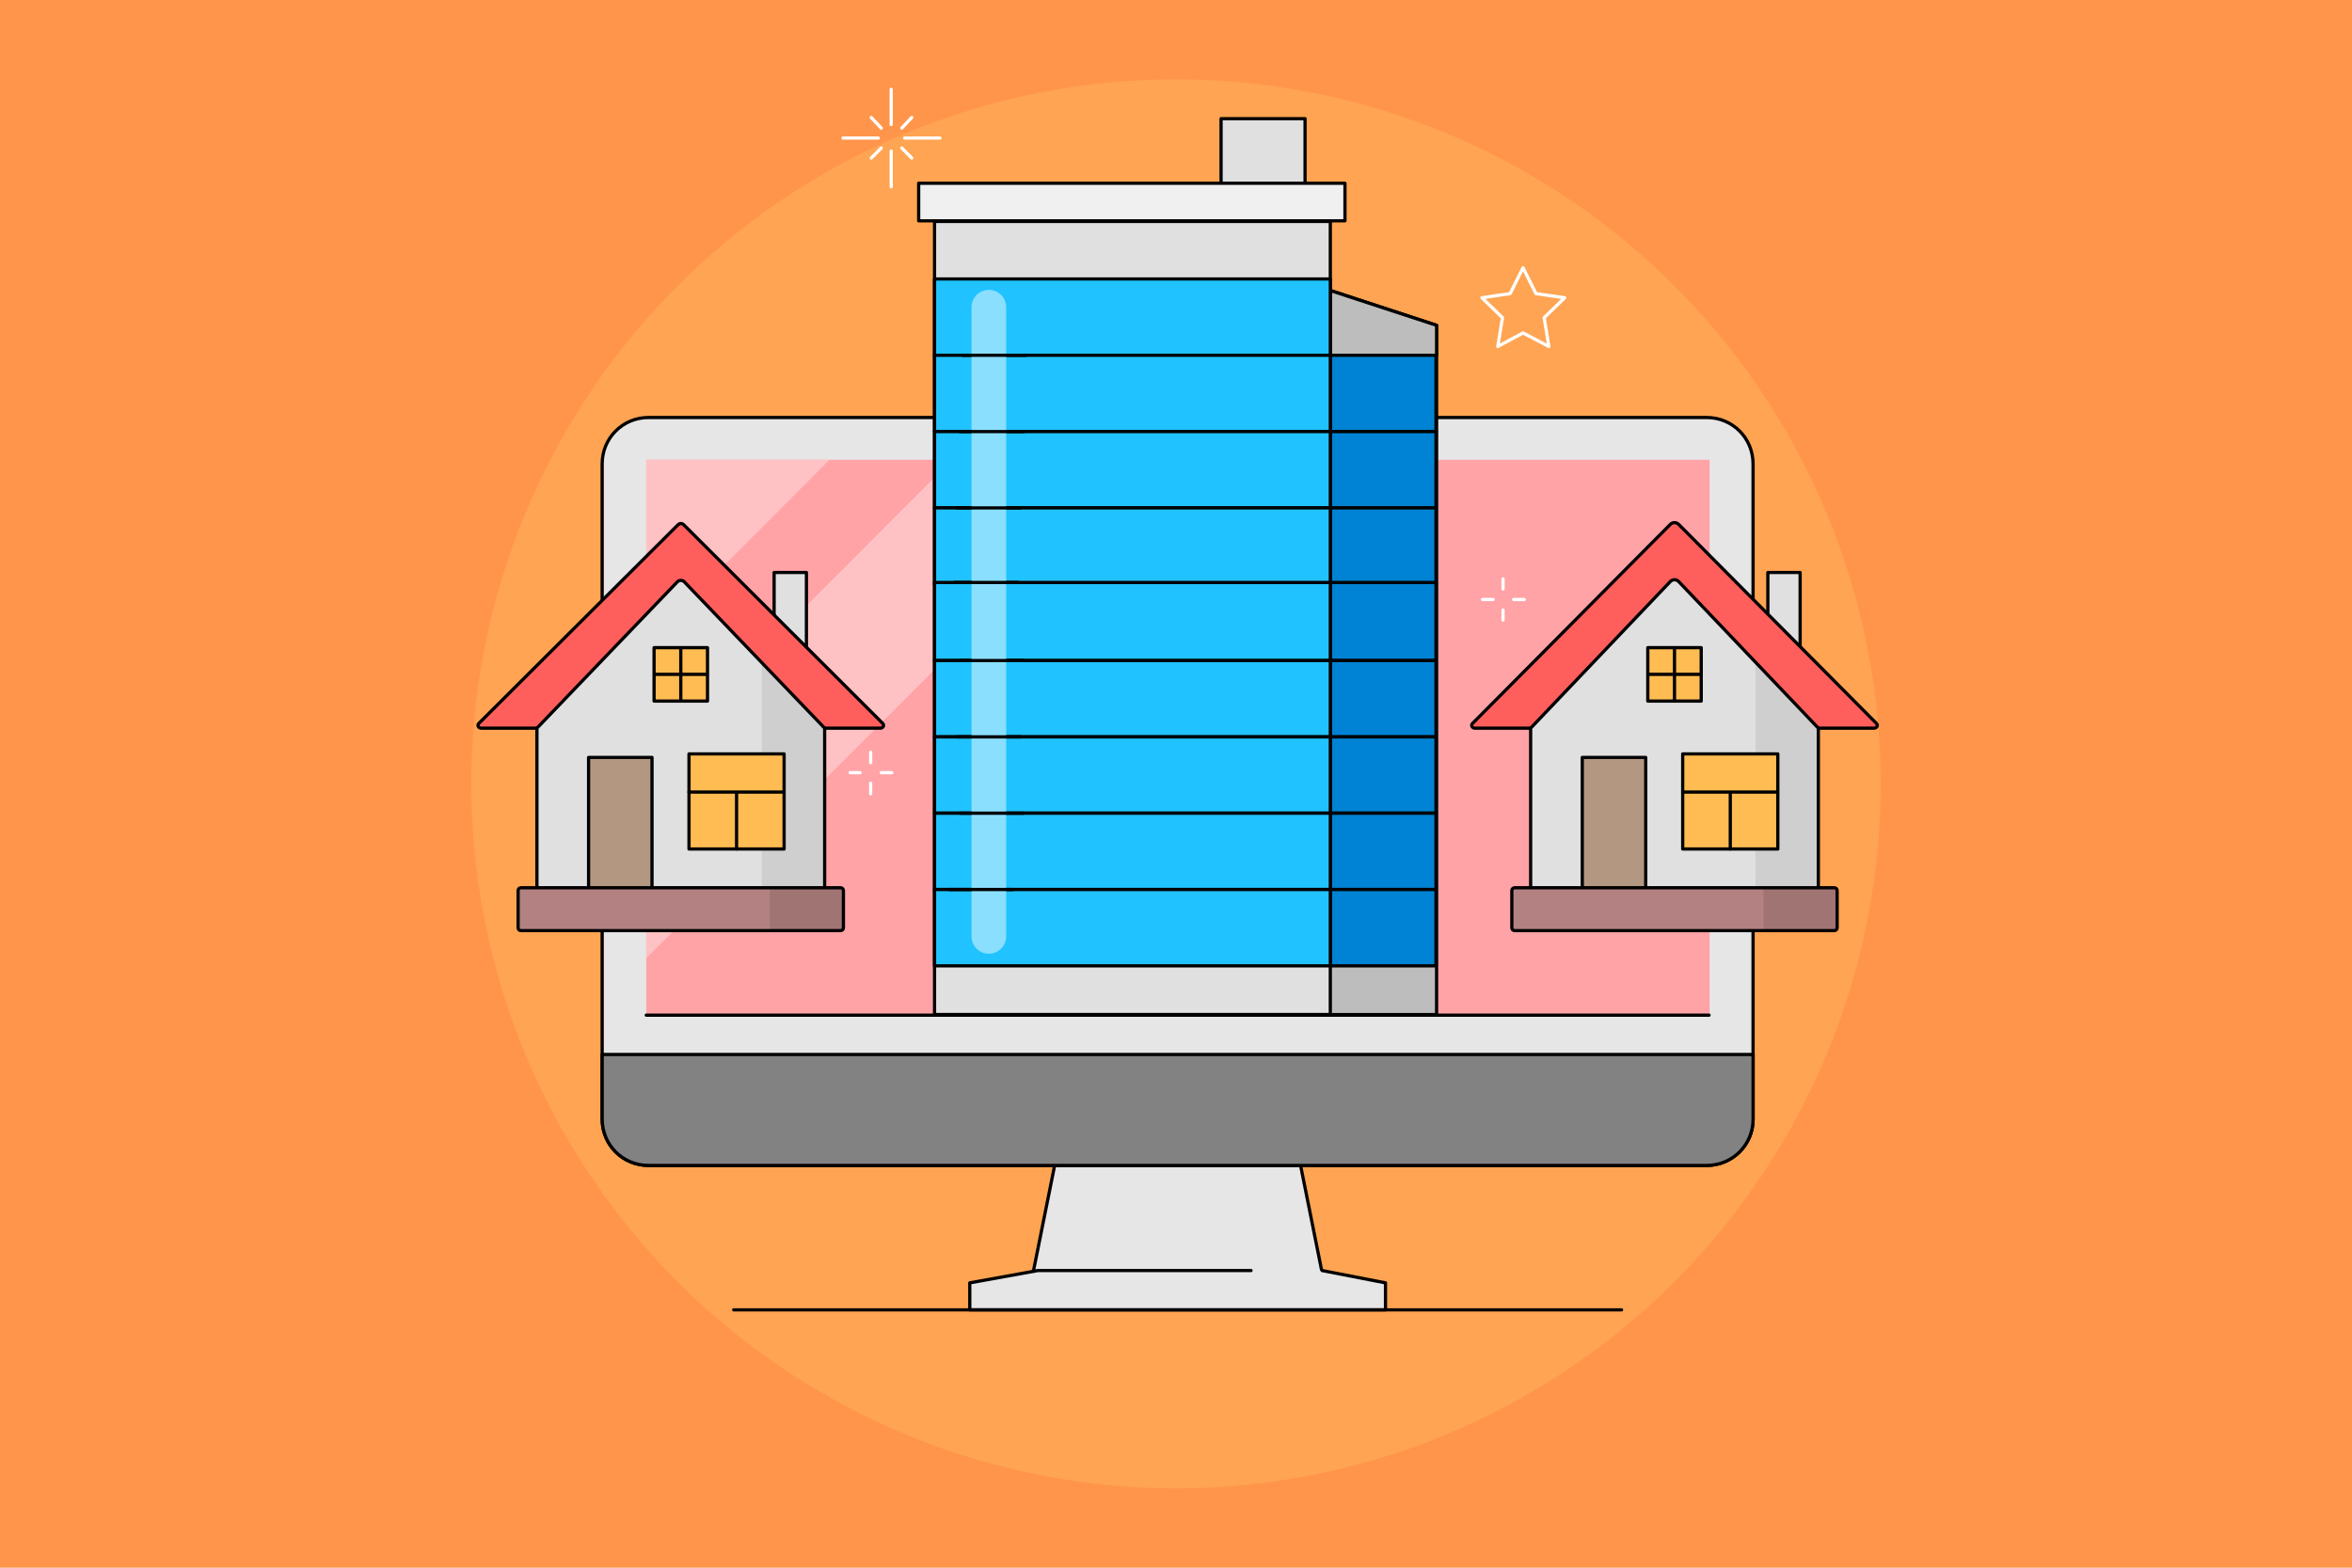 <?xml version="1.0" encoding="utf-8"?>
<!-- Generator: Adobe Illustrator 21.1.0, SVG Export Plug-In . SVG Version: 6.00 Build 0)  -->
<svg version="1.2" baseProfile="tiny" id="Слой_1"
	 xmlns="http://www.w3.org/2000/svg" xmlns:xlink="http://www.w3.org/1999/xlink" x="0px" y="0px" viewBox="0 0 729 486"
	 xml:space="preserve">
<g>
	<rect x="-20.5" y="-20.5" fill="#FF954A" width="770" height="527"/>
	<circle fill="#FFA452" cx="364.5" cy="243" r="218.4"/>
	<g>
		<g>
			<g>
				<path fill="#E6E6E6" stroke="#000000" stroke-linecap="round" stroke-linejoin="round" stroke-miterlimit="10" d="
					M320.78,397.34c-0.18,0-0.55-0.18-0.73-0.36c-0.18-0.18-0.18-0.55-0.18-0.73l8.55-42.59c0-0.36,0.55-0.73,0.91-0.73h71.34
					c0.36,0,0.73,0.36,0.91,0.73l8.55,42.59c0,0.18,0,0.55-0.18,0.73c-0.18,0.18-0.36,0.36-0.73,0.36H320.78z"/>
			</g>
			<path fill="#E6E6E6" stroke="#000000" stroke-linecap="round" stroke-linejoin="round" stroke-miterlimit="10" d="M528.99,361.3
				H201.02c-8.01,0-14.38-6.37-14.38-14.38V143.81c0-8.01,6.37-14.38,14.38-14.38h327.96c8.01,0,14.38,6.37,14.38,14.38V347.1
				C543.37,354.93,536.81,361.3,528.99,361.3z"/>
			<rect x="200.3" y="142.54" fill="#FFA3A7" width="329.6" height="172.17"/>
			
				<line fill="none" stroke="#000000" stroke-linecap="round" stroke-linejoin="round" stroke-miterlimit="10" x1="529.72" y1="314.71" x2="200.3" y2="314.71"/>
			<polygon fill="#FFC2C4" points="200.3,142.54 200.3,199.5 257.08,142.54 			"/>
			<polygon fill="#FFC2C4" points="295.12,142.54 200.3,237.54 200.3,297.05 354.63,142.54 			"/>
			<path fill="#828282" stroke="#000000" stroke-linecap="round" stroke-linejoin="round" stroke-miterlimit="10" d="M186.65,326.9
				v20.02c0,8.01,6.37,14.38,14.38,14.38h327.96c8.01,0,14.38-6.37,14.38-14.38V326.9H186.65z"/>
			<polyline fill="#E6E6E6" stroke="#000000" stroke-linecap="round" stroke-linejoin="round" stroke-miterlimit="10" points="
				409.78,393.88 429.43,397.7 429.43,406.07 300.58,406.07 300.58,397.7 321.69,393.88 387.76,393.88 			"/>
		</g>
		
			<line fill="none" stroke="#000000" stroke-linecap="round" stroke-linejoin="round" stroke-miterlimit="10" x1="227.41" y1="406.07" x2="502.6" y2="406.07"/>
		<g>
			<polygon fill="#BDBDBD" stroke="#000000" stroke-linecap="round" stroke-linejoin="round" stroke-miterlimit="10" points="
				445.27,100.86 401.41,86.48 401.41,314.53 445.27,314.53 			"/>
			<polygon fill="#BDBDBD" stroke="#000000" stroke-linecap="round" stroke-linejoin="round" stroke-miterlimit="10" points="
				445.27,100.86 401.41,86.48 401.41,110.14 445.27,110.14 			"/>
			
				<rect x="401.41" y="110.14" fill="#0083D4" stroke="#000000" stroke-linecap="round" stroke-linejoin="round" stroke-miterlimit="10" width="43.68" height="23.66"/>
			
				<rect x="401.41" y="133.8" fill="#0083D4" stroke="#000000" stroke-linecap="round" stroke-linejoin="round" stroke-miterlimit="10" width="43.68" height="23.66"/>
			
				<rect x="401.41" y="157.46" fill="#0083D4" stroke="#000000" stroke-linecap="round" stroke-linejoin="round" stroke-miterlimit="10" width="43.68" height="23.66"/>
			
				<rect x="401.41" y="180.58" fill="#0083D4" stroke="#000000" stroke-linecap="round" stroke-linejoin="round" stroke-miterlimit="10" width="43.68" height="24.2"/>
			
				<rect x="401.41" y="204.78" fill="#0083D4" stroke="#000000" stroke-linecap="round" stroke-linejoin="round" stroke-miterlimit="10" width="43.68" height="23.66"/>
			
				<rect x="401.41" y="228.44" fill="#0083D4" stroke="#000000" stroke-linecap="round" stroke-linejoin="round" stroke-miterlimit="10" width="43.68" height="23.66"/>
			
				<rect x="401.41" y="252.1" fill="#0083D4" stroke="#000000" stroke-linecap="round" stroke-linejoin="round" stroke-miterlimit="10" width="43.68" height="23.66"/>
			
				<rect x="401.41" y="275.76" fill="#0083D4" stroke="#000000" stroke-linecap="round" stroke-linejoin="round" stroke-miterlimit="10" width="43.68" height="23.66"/>
			
				<rect x="289.66" y="68.64" fill="#E0E0E0" stroke="#000000" stroke-linecap="round" stroke-linejoin="round" stroke-miterlimit="10" width="122.67" height="245.88"/>
			
				<rect x="378.47" y="36.79" fill="#E0E0E0" stroke="#000000" stroke-linecap="round" stroke-linejoin="round" stroke-miterlimit="10" width="26.03" height="20.75"/>
			
				<rect x="284.74" y="56.81" fill="#F0F0F0" stroke="#000000" stroke-linecap="round" stroke-linejoin="round" stroke-miterlimit="10" width="132.13" height="11.65"/>
			
				<rect x="289.66" y="86.48" fill="#20C3FF" stroke="#000000" stroke-linecap="round" stroke-linejoin="round" stroke-miterlimit="10" width="122.67" height="23.66"/>
			
				<rect x="289.66" y="110.14" fill="#20C3FF" stroke="#000000" stroke-linecap="round" stroke-linejoin="round" stroke-miterlimit="10" width="122.67" height="23.66"/>
			
				<rect x="289.66" y="133.8" fill="#20C3FF" stroke="#000000" stroke-linecap="round" stroke-linejoin="round" stroke-miterlimit="10" width="122.67" height="23.66"/>
			
				<rect x="289.66" y="157.46" fill="#20C3FF" stroke="#000000" stroke-linecap="round" stroke-linejoin="round" stroke-miterlimit="10" width="122.67" height="23.66"/>
			
				<rect x="289.66" y="180.58" fill="#20C3FF" stroke="#000000" stroke-linecap="round" stroke-linejoin="round" stroke-miterlimit="10" width="122.67" height="24.2"/>
			
				<rect x="289.66" y="204.78" fill="#20C3FF" stroke="#000000" stroke-linecap="round" stroke-linejoin="round" stroke-miterlimit="10" width="122.67" height="23.66"/>
			
				<rect x="289.66" y="228.44" fill="#20C3FF" stroke="#000000" stroke-linecap="round" stroke-linejoin="round" stroke-miterlimit="10" width="122.67" height="23.66"/>
			
				<rect x="289.66" y="252.1" fill="#20C3FF" stroke="#000000" stroke-linecap="round" stroke-linejoin="round" stroke-miterlimit="10" width="122.67" height="23.66"/>
			
				<rect x="289.66" y="275.76" fill="#20C3FF" stroke="#000000" stroke-linecap="round" stroke-linejoin="round" stroke-miterlimit="10" width="122.67" height="23.66"/>
			<path fill="#8ADFFF" d="M306.49,89.87L306.49,89.87c2.97,0,5.37,2.4,5.37,5.37v195.05c0,2.97-2.4,5.37-5.37,5.37h0
				c-2.97,0-5.37-2.4-5.37-5.37V95.24C301.12,92.28,303.53,89.87,306.49,89.87z"/>
		</g>
		<g>
			<g>
				
					<rect x="239.94" y="177.48" fill="#E0E0E0" stroke="#000000" stroke-linecap="round" stroke-linejoin="round" stroke-miterlimit="10" width="10.01" height="25.84"/>
				<g>
					<path fill="#FF5F5C" stroke="#000000" stroke-miterlimit="10" d="M149.13,225.74c-0.36,0-0.73-0.18-0.91-0.55
						c-0.18-0.36,0-0.73,0.18-0.91l61.56-61.41c0.69-0.77,1.44-0.77,2.12-0.03l61.54,61.44c0.18,0.18,0.36,0.73,0.18,0.91
						c-0.18,0.36-0.55,0.55-0.91,0.55H149.13z"/>
				</g>
				<g>
					<rect x="167.33" y="225.16" fill="#FFFFFF" width="87.54" height="50.96"/>
				</g>
				<g>
					<g>
						<path fill="#E0E0E0" d="M167.33,277.03c-0.55,0-0.91-0.36-0.91-0.91v-49.96c0-0.18,0.18-0.55,0.18-0.73l43.68-45.41
							c0.18-0.18,0.36-0.18,0.73-0.18c0.36,0,0.55,0.18,0.73,0.18l43.68,45.41c0.18,0.18,0.18,0.36,0.18,0.73v49.96
							c0,0.55-0.36,0.91-0.91,0.91H167.33z"/>
					</g>
				</g>
				<path fill="#CFCFCF" d="M236.12,205.38v71.65h18.56c0.55,0,0.91-0.36,0.91-0.91v-49.96c0-0.36,0-0.55-0.18-0.73L236.12,205.38z"
					/>
				<g>
					<g>
						<path fill="none" stroke="#000000" stroke-miterlimit="10" d="M167.33,277.03c-0.5,0-0.91-0.41-0.91-0.91v-50.38l43.54-45.38
							c0.56-0.57,1.56-0.57,2.12,0l43.52,45.38l0,50.38c0,0.5-0.41,0.91-0.91,0.91H167.33z"/>
					</g>
				</g>
				
					<rect x="182.43" y="234.81" fill="#B39781" stroke="#000000" stroke-linecap="round" stroke-linejoin="round" stroke-miterlimit="10" width="19.66" height="42.59"/>
				<g>
					<path fill="#B38181" d="M161.5,288.5c-0.55,0-0.91-0.36-0.91-0.91v-11.47c0-0.55,0.36-0.91,0.91-0.91h99.01
						c0.55,0,0.91,0.36,0.91,0.91v11.47c0,0.55-0.36,0.91-0.91,0.91H161.5z"/>
				</g>
				
					<rect x="213.55" y="233.72" fill="#FFBC52" stroke="#000000" stroke-linecap="round" stroke-linejoin="round" stroke-miterlimit="10" width="29.48" height="29.48"/>
				
					<line fill="none" stroke="#000000" stroke-linecap="round" stroke-linejoin="round" stroke-miterlimit="10" x1="213.55" y1="245.55" x2="242.86" y2="245.55"/>
				
					<line fill="none" stroke="#000000" stroke-linecap="round" stroke-linejoin="round" stroke-miterlimit="10" x1="228.3" y1="245.91" x2="228.3" y2="263.2"/>
				<g>
					
						<rect x="202.73" y="200.78" fill="#FFBC52" stroke="#000000" stroke-linecap="round" stroke-linejoin="round" stroke-miterlimit="10" width="16.56" height="16.56"/>
					
						<line fill="none" stroke="#000000" stroke-linecap="round" stroke-linejoin="round" stroke-miterlimit="10" x1="211.01" y1="200.96" x2="211.01" y2="217.16"/>
					
						<line fill="none" stroke="#000000" stroke-linecap="round" stroke-linejoin="round" stroke-miterlimit="10" x1="219.01" y1="209.06" x2="203" y2="209.06"/>
				</g>
				<path fill="#A17474" d="M260.51,275.21H238.6v13.29h21.91c0.55,0,0.91-0.36,0.91-0.91v-11.47
					C261.42,275.58,261.06,275.21,260.51,275.21z"/>
				<g>
					<path fill="none" stroke="#000000" stroke-miterlimit="10" d="M161.5,288.5c-0.55,0-0.91-0.36-0.91-0.91v-11.47
						c0-0.55,0.36-0.91,0.91-0.91h99.01c0.55,0,0.91,0.36,0.91,0.91v11.47c0,0.55-0.36,0.91-0.91,0.91H161.5z"/>
				</g>
			</g>
			<g>
				
					<rect x="547.94" y="177.48" fill="#E0E0E0" stroke="#000000" stroke-linecap="round" stroke-linejoin="round" stroke-miterlimit="10" width="10.01" height="25.84"/>
				<g>
					<path fill="#FF5F5C" stroke="#000000" stroke-miterlimit="10" d="M457.13,225.74c-0.36,0-0.73-0.18-0.91-0.55
						c-0.18-0.36,0-0.73,0.18-0.91l61.33-61.73c0.71-0.71,1.86-0.71,2.56,0l61.33,61.73c0.18,0.18,0.36,0.73,0.18,0.91
						c-0.18,0.36-0.55,0.55-0.91,0.55H457.13z"/>
				</g>
				<g>
					<rect x="475.33" y="225.16" fill="#FFFFFF" width="87.54" height="50.96"/>
				</g>
				<g>
					<g>
						<path fill="#E0E0E0" d="M475.33,277.03c-0.55,0-0.91-0.36-0.91-0.91v-49.96c0-0.18,0.18-0.55,0.18-0.73l43.68-45.41
							c0.18-0.18,0.36-0.18,0.73-0.18c0.36,0,0.55,0.18,0.73,0.18l43.68,45.41c0.18,0.18,0.18,0.36,0.18,0.73v49.96
							c0,0.55-0.36,0.91-0.91,0.91H475.33z"/>
					</g>
				</g>
				<path fill="#CFCFCF" d="M544.12,205.38v71.65h18.56c0.55,0,0.91-0.36,0.91-0.91v-49.96c0-0.36,0-0.55-0.18-0.73L544.12,205.38z"
					/>
				<g>
					<g>
						<path fill="none" stroke="#000000" stroke-miterlimit="10" d="M475.33,277.03c-0.5,0-0.91-0.41-0.91-0.91v-50.38l43.28-45.45
							c0.71-0.75,1.9-0.75,2.61,0l43.28,45.45v50.38c0,0.5-0.41,0.91-0.91,0.91H475.33z"/>
					</g>
				</g>
				
					<rect x="490.43" y="234.81" fill="#B39781" stroke="#000000" stroke-linecap="round" stroke-linejoin="round" stroke-miterlimit="10" width="19.66" height="42.59"/>
				<g>
					<path fill="#B38181" d="M469.5,288.5c-0.55,0-0.91-0.36-0.91-0.91v-11.47c0-0.55,0.36-0.91,0.91-0.91h99.01
						c0.55,0,0.91,0.36,0.91,0.91v11.47c0,0.55-0.36,0.91-0.91,0.91H469.5z"/>
				</g>
				
					<rect x="521.55" y="233.72" fill="#FFBC52" stroke="#000000" stroke-linecap="round" stroke-linejoin="round" stroke-miterlimit="10" width="29.48" height="29.48"/>
				
					<line fill="none" stroke="#000000" stroke-linecap="round" stroke-linejoin="round" stroke-miterlimit="10" x1="521.55" y1="245.55" x2="550.86" y2="245.55"/>
				
					<line fill="none" stroke="#000000" stroke-linecap="round" stroke-linejoin="round" stroke-miterlimit="10" x1="536.3" y1="245.91" x2="536.3" y2="263.2"/>
				<g>
					
						<rect x="510.73" y="200.78" fill="#FFBC52" stroke="#000000" stroke-linecap="round" stroke-linejoin="round" stroke-miterlimit="10" width="16.56" height="16.56"/>
					
						<line fill="none" stroke="#000000" stroke-linecap="round" stroke-linejoin="round" stroke-miterlimit="10" x1="519.01" y1="200.96" x2="519.01" y2="217.16"/>
					
						<line fill="none" stroke="#000000" stroke-linecap="round" stroke-linejoin="round" stroke-miterlimit="10" x1="527.01" y1="209.06" x2="511" y2="209.06"/>
				</g>
				<path fill="#A17474" d="M568.51,275.21H546.6v13.29h21.91c0.55,0,0.91-0.36,0.91-0.91v-11.47
					C569.42,275.58,569.06,275.21,568.51,275.21z"/>
				<g>
					<path fill="none" stroke="#000000" stroke-miterlimit="10" d="M469.5,288.5c-0.55,0-0.91-0.36-0.91-0.91v-11.47
						c0-0.55,0.36-0.91,0.91-0.91h99.01c0.55,0,0.91,0.36,0.91,0.91v11.47c0,0.55-0.36,0.91-0.91,0.91H469.5z"/>
				</g>
			</g>
		</g>
	</g>
	<g>
		<polygon fill="none" stroke="#FFFFFF" stroke-linecap="round" stroke-linejoin="round" stroke-miterlimit="10" points="
			472.06,83.02 476.07,91.03 484.98,92.3 478.61,98.49 480.07,107.41 472.06,103.22 464.24,107.41 465.69,98.49 459.32,92.3 
			468.06,91.03 		"/>
		<g>
			<g>
				
					<line fill="none" stroke="#FFFFFF" stroke-linecap="round" stroke-linejoin="round" stroke-miterlimit="10" x1="276.23" y1="27.69" x2="276.23" y2="38.61"/>
				
					<line fill="none" stroke="#FFFFFF" stroke-linecap="round" stroke-linejoin="round" stroke-miterlimit="10" x1="276.23" y1="46.8" x2="276.23" y2="57.91"/>
				
					<line fill="none" stroke="#FFFFFF" stroke-linecap="round" stroke-linejoin="round" stroke-miterlimit="10" x1="291.34" y1="42.8" x2="280.42" y2="42.8"/>
				
					<line fill="none" stroke="#FFFFFF" stroke-linecap="round" stroke-linejoin="round" stroke-miterlimit="10" x1="272.23" y1="42.8" x2="261.31" y2="42.8"/>
			</g>
			<g>
				
					<line fill="none" stroke="#FFFFFF" stroke-linecap="round" stroke-linejoin="round" stroke-miterlimit="10" x1="282.6" y1="36.43" x2="279.51" y2="39.71"/>
				
					<line fill="none" stroke="#FFFFFF" stroke-linecap="round" stroke-linejoin="round" stroke-miterlimit="10" x1="273.14" y1="45.89" x2="270.04" y2="48.99"/>
				
					<line fill="none" stroke="#FFFFFF" stroke-linecap="round" stroke-linejoin="round" stroke-miterlimit="10" x1="282.6" y1="48.99" x2="279.51" y2="45.89"/>
				
					<line fill="none" stroke="#FFFFFF" stroke-linecap="round" stroke-linejoin="round" stroke-miterlimit="10" x1="273.14" y1="39.71" x2="270.04" y2="36.43"/>
			</g>
		</g>
		<g>
			
				<line fill="none" stroke="#FFFFFF" stroke-linecap="round" stroke-linejoin="round" stroke-miterlimit="10" x1="269.86" y1="233.17" x2="269.86" y2="236.45"/>
			
				<line fill="none" stroke="#FFFFFF" stroke-linecap="round" stroke-linejoin="round" stroke-miterlimit="10" x1="269.86" y1="242.82" x2="269.86" y2="246.09"/>
			
				<line fill="none" stroke="#FFFFFF" stroke-linecap="round" stroke-linejoin="round" stroke-miterlimit="10" x1="276.41" y1="239.54" x2="273.14" y2="239.54"/>
			
				<line fill="none" stroke="#FFFFFF" stroke-linecap="round" stroke-linejoin="round" stroke-miterlimit="10" x1="266.58" y1="239.54" x2="263.49" y2="239.54"/>
		</g>
		<g>
			
				<line fill="none" stroke="#FFFFFF" stroke-linecap="round" stroke-linejoin="round" stroke-miterlimit="10" x1="465.87" y1="179.48" x2="465.87" y2="182.58"/>
			
				<line fill="none" stroke="#FFFFFF" stroke-linecap="round" stroke-linejoin="round" stroke-miterlimit="10" x1="465.87" y1="189.13" x2="465.87" y2="192.22"/>
			
				<line fill="none" stroke="#FFFFFF" stroke-linecap="round" stroke-linejoin="round" stroke-miterlimit="10" x1="472.43" y1="185.85" x2="469.15" y2="185.85"/>
			
				<line fill="none" stroke="#FFFFFF" stroke-linecap="round" stroke-linejoin="round" stroke-miterlimit="10" x1="462.78" y1="185.85" x2="459.5" y2="185.85"/>
		</g>
	</g>
</g>
<line fill="none" stroke="#000000" stroke-linecap="round" stroke-linejoin="round" stroke-miterlimit="10" x1="298.33" y1="110.14" x2="318" y2="110.14"/>
<line fill="none" stroke="#000000" stroke-linecap="round" stroke-linejoin="round" stroke-miterlimit="10" x1="297.58" y1="133.8" x2="317.25" y2="133.8"/>
<line fill="none" stroke="#000000" stroke-linecap="round" stroke-linejoin="round" stroke-miterlimit="10" x1="296.66" y1="157.46" x2="316.33" y2="157.46"/>
<line fill="none" stroke="#000000" stroke-linecap="round" stroke-linejoin="round" stroke-miterlimit="10" x1="295.83" y1="180.58" x2="315.5" y2="180.58"/>
<line fill="none" stroke="#000000" stroke-linecap="round" stroke-linejoin="round" stroke-miterlimit="10" x1="297.58" y1="204.78" x2="317.25" y2="204.78"/>
<line fill="none" stroke="#000000" stroke-linecap="round" stroke-linejoin="round" stroke-miterlimit="10" x1="296.66" y1="228.44" x2="316.33" y2="228.44"/>
<line fill="none" stroke="#000000" stroke-linecap="round" stroke-linejoin="round" stroke-miterlimit="10" x1="297.58" y1="252.1" x2="317.25" y2="252.1"/>
<line fill="none" stroke="#000000" stroke-linecap="round" stroke-linejoin="round" stroke-miterlimit="10" x1="294.33" y1="275.76" x2="314" y2="275.76"/>
</svg>
